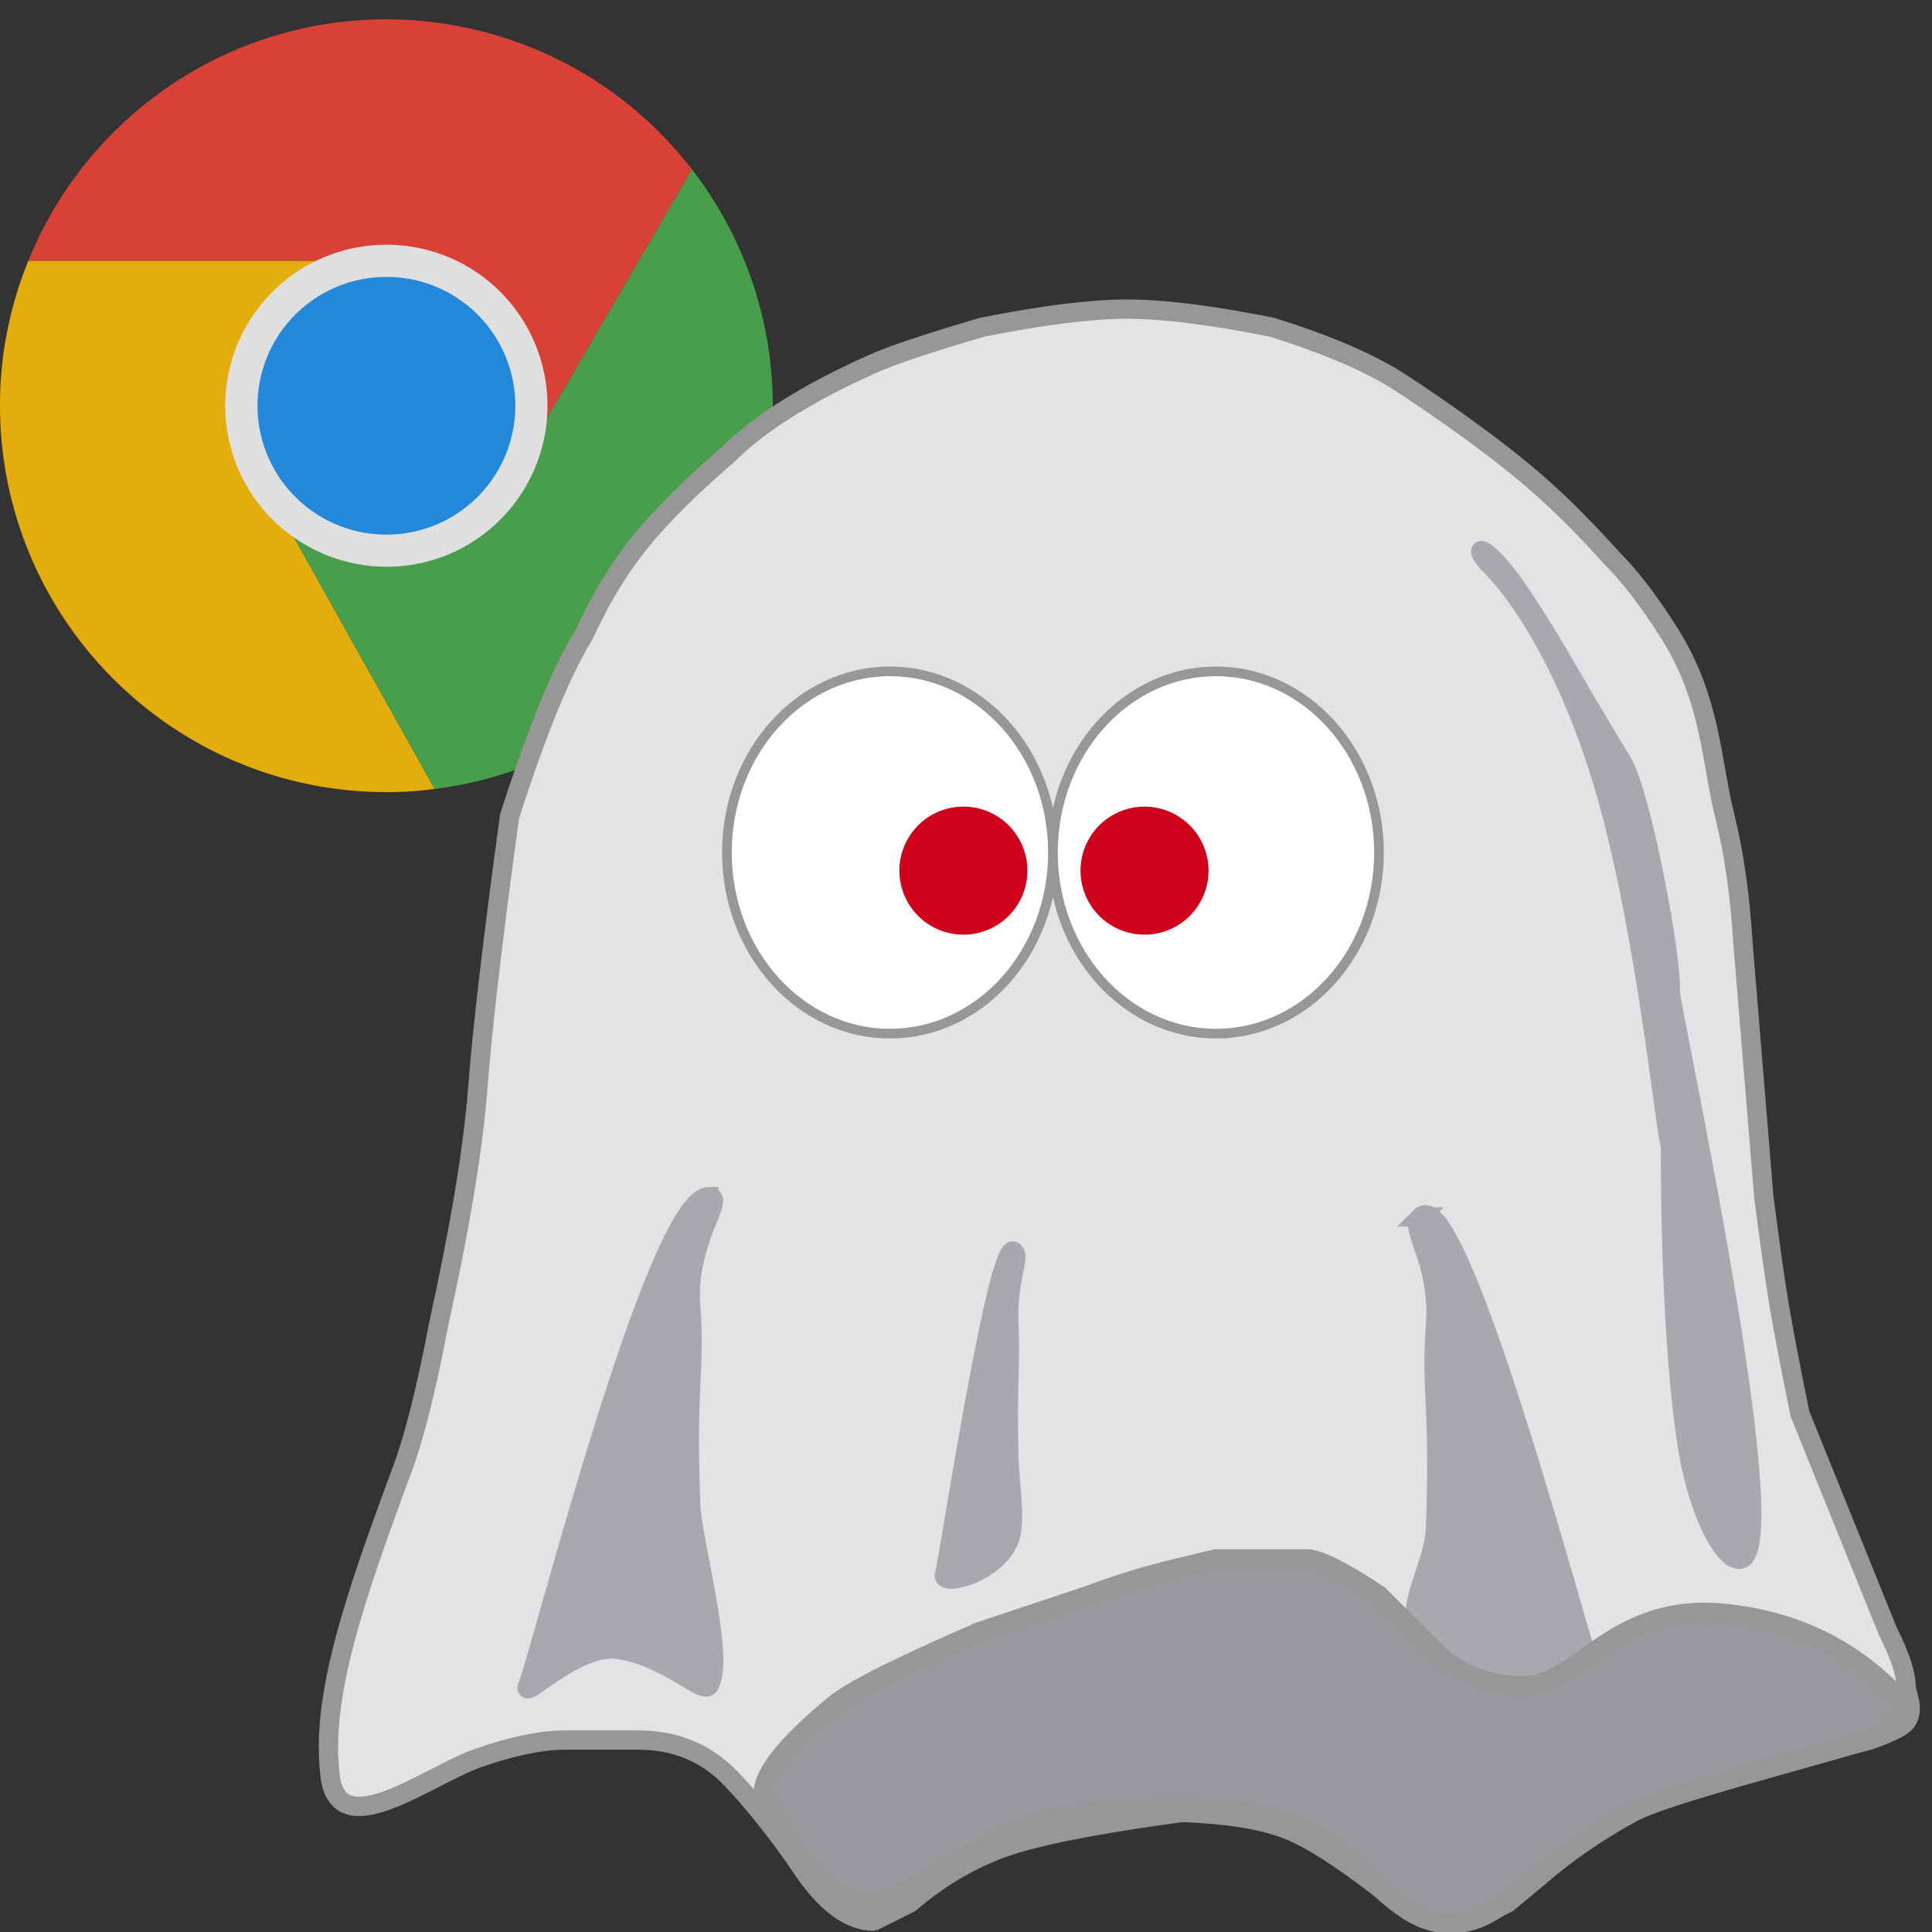 <svg width="100" height="100" fill="none" xmlns="http://www.w3.org/2000/svg"><rect width="100%" height="100%" fill="#333333" stroke="none"/><g clip-path="url(#clip0)"><g clip-path="url(#clip1)" opacity=".86"><path d="M1.467 13.501h18.532a7.5 7.5 0 016.55 11.166l9.266-15.9C29.066.034 16.514-1.576 7.778 5.173a19.987 19.987 0 00-6.311 8.33z" fill="#F44336"/><path d="M0 21c.01 11.042 8.958 19.99 20 20 .835.003 1.67-.053 2.5-.167l-9-16.082a7.518 7.518 0 012.75-10.25 7.43 7.43 0 013.733-1H1.467A19.718 19.718 0 000 21.001z" fill="#FFC107"/><path d="M13.5 24.75l9 16.083h.016C33.468 39.45 41.224 29.45 39.84 18.498a19.988 19.988 0 00-4.025-9.73l-9.266 15.9-.05.083a7.5 7.5 0 01-13 0z" fill="#4CAF50"/><path d="M13.5 24.75a7.5 7.5 0 0012.999 0l.05-.083a7.5 7.5 0 00-6.55-11.166h-.016a7.43 7.43 0 00-3.734 1 7.518 7.518 0 00-2.75 10.25z" fill="#F44336"/><path d="M13.5 24.75a7.5 7.5 0 0012.999 0l.05-.083a7.5 7.5 0 00-6.55-11.166h-.016a7.43 7.43 0 00-3.734 1 7.518 7.518 0 00-2.75 10.25z" fill="#2196F3"/><path d="M20.027 29.334c1.453 0 2.88-.383 4.139-1.11a8.365 8.365 0 003.055-3.057 8.333 8.333 0 00-7.222-12.5 8.333 8.333 0 00-7.223 12.5 8.38 8.38 0 007.252 4.167zm-.043-15a6.648 6.648 0 015.798 3.334 6.672 6.672 0 11-11.56 6.666 6.666 6.666 0 015.76-10h.002z" fill="#FAFAFA"/></g><g clip-path="url(#clip2)"><path fill-rule="evenodd" clip-rule="evenodd" d="M17.09 91.94c-.51-4.067 1.21-9.098 3.75-15.939.615-1.659 1.24-4.159 1.874-7.5 1.104-5.005 1.776-9.068 2.016-12.188.24-3.12.788-7.807 1.645-14.062 1.403-4.375 2.683-7.5 3.84-9.376.09-.145 1.082-2.523 2.812-4.687 1.891-2.366 4.535-4.535 4.688-4.688.945-.945 2.978-2.669 7.5-4.687.97-.434 2.845-1.059 5.625-1.875 3.125-.625 5.625-.938 7.5-.938s4.375.313 7.5.938c2.86.9 5.047 1.838 6.563 2.812.515.331 3.865 2.519 6.473 4.688 2.452 2.038 4.166 4.053 4.777 4.687 1.136 1.179 2.147 2.681 2.813 3.75 2.107 3.384 2.107 6.563 2.812 9.376.47 1.875.783 4.062.938 6.562l1.078 13.125c.315 2.454.58 4.33.797 5.626.216 1.296.575 3.171 1.078 5.625l4.547 11.25c.625 1.25.938 2.188.938 2.813 0 .392.493 1.235 0 1.875-.195.252-.82.564-1.876.937l-3.61.938-3.89.937h-2.812c-1.25 0-2.188.625-2.813 1.875l-5.625 4.688c-1.25.625-2.188.937-2.813.937s-1.562-.312-2.812-.937c-2.45-1.958-4.324-3.208-5.625-3.75-1.301-.542-3.176-.855-5.625-.938-4.579.623-7.704 1.248-9.376 1.875-1.671.627-3.234 1.565-4.687 2.813l-1.875.937c-1.25 0-2.5-.937-3.75-2.812-1.026-1.538-2.628-3.566-3.75-4.688-1.25-1.25-2.813-1.875-4.688-1.875h-3.75c-1.25 0-2.766.313-4.547.938-2.575.903-7.191 4.536-7.64.937z" fill="#E3E3E5" stroke="#979797" stroke-linecap="round" stroke-linejoin="bevel"/><path fill-rule="evenodd" clip-rule="evenodd" d="M36.688 61.938c-2.738 0-8.691 23.673-9.375 25.314-.378.906 2.511-2.21 4.713-1.876 2.48.377 4.355 2.336 4.662 1.876.89-1.337-.863-7.417-.938-9.376-.243-6.379.254-6.895 0-10.312-.25-3.374 1.875-5.625.938-5.625z" fill="#A8A8AF" stroke="#A8A8AF"/><path fill-rule="evenodd" clip-rule="evenodd" d="M77.001 29.125s3.414 3.014 5.928 11.25c2.315 7.583 3.4 19.47 3.523 18.751.041-.242-.111 9.106.862 15.552.573 3.794 2.039 6.298 2.813 6.01 2.351-.872-3.72-28.79-3.675-29.341.131-1.6-1.478-10.232-2.493-11.909-3.306-5.461-3.204-5.571-5.083-8.438-1.854-2.83-2.809-2.954-1.875-1.875z" fill="#A8A8AF" stroke="#A8A8AF" stroke-linejoin="bevel"/><path fill-rule="evenodd" clip-rule="evenodd" d="M52.521 64.827c-.79-1.344-3.367 15.608-3.632 16.69-.147.598 2.577-.033 3.33-1.766.407-.937.029-3.004 0-4.296-.095-4.206.098-4.666 0-6.92-.097-2.224.545-3.296.302-3.708z" fill="#A8A8AF" stroke="#A8A8AF"/><path d="M62.938 53.5c4.66 0 8.438-4.197 8.438-9.374 0-5.178-3.778-9.376-8.438-9.376s-8.437 4.198-8.437 9.376c0 5.177 3.778 9.375 8.438 9.375zm-16.875 0c4.66 0 8.438-4.197 8.438-9.374 0-5.178-3.778-9.376-8.438-9.376s-8.438 4.198-8.438 9.376c0 5.177 3.778 9.375 8.438 9.375z" fill="#fff" stroke="#979797" stroke-width=".5"/><path d="M59.188 47.876a2.813 2.813 0 100-5.625 2.813 2.813 0 000 5.625zm-9.375 0a2.813 2.813 0 100-5.625 2.813 2.813 0 000 5.625z" fill="#D0021B" stroke="#D0021B"/><path fill-rule="evenodd" clip-rule="evenodd" d="M73.52 62.991c2.038-2.038 8.692 23.672 9.376 25.313.377.906-2.511-2.21-4.713-1.875-2.48.377-4.356-1.415-4.662-1.875-.891-1.336.706-3.485.78-5.443.245-6.38-.253-7.077 0-10.495.251-3.374-1.406-5-.78-5.625z" fill="#A8A8AF" stroke="#A8A8AF"/><path fill-rule="evenodd" clip-rule="evenodd" d="M39.5 92.877c-.013-1.07 1.237-2.632 3.75-4.688.881-.72 3.381-1.97 7.5-3.75l5.626-1.875a41.8 41.8 0 012.812-.938c.775-.221 2.025-.534 3.75-.937h4.688c.625 0 1.875.625 3.75 1.875l2.813 2.813c1.25 1.25 2.812 1.875 4.687 1.875 2.813 0 4.646-4.288 10.313-3.75 3.778.358 6.903 1.92 9.375 4.687-.244.952-.869 1.577-1.875 1.875-4.445 1.316-10.604 2.887-12.188 3.75-4.727 2.578-6.341 5.101-8.437 5.625-3.592.898-5.071-3.091-8.438-4.687-3.664-1.737-9.147-1.129-11.25-.938a13.09 13.09 0 00-3.75.938c-1.575.649-6.012 3.63-7.5 3.75-1.893.153-3.768-1.723-5.625-5.625z" fill="#98989D" stroke="#979797" stroke-linejoin="round"/></g></g><defs><clipPath id="clip0"><path fill="#fff" d="M0 0h100v100H0z"/></clipPath><clipPath id="clip1"><path transform="matrix(-1 0 0 1 40 1)" fill="#fff" d="M0 0h40v40H0z"/></clipPath><clipPath id="clip2"><path fill="#fff" d="M1 4h100v100H1z"/></clipPath></defs></svg>